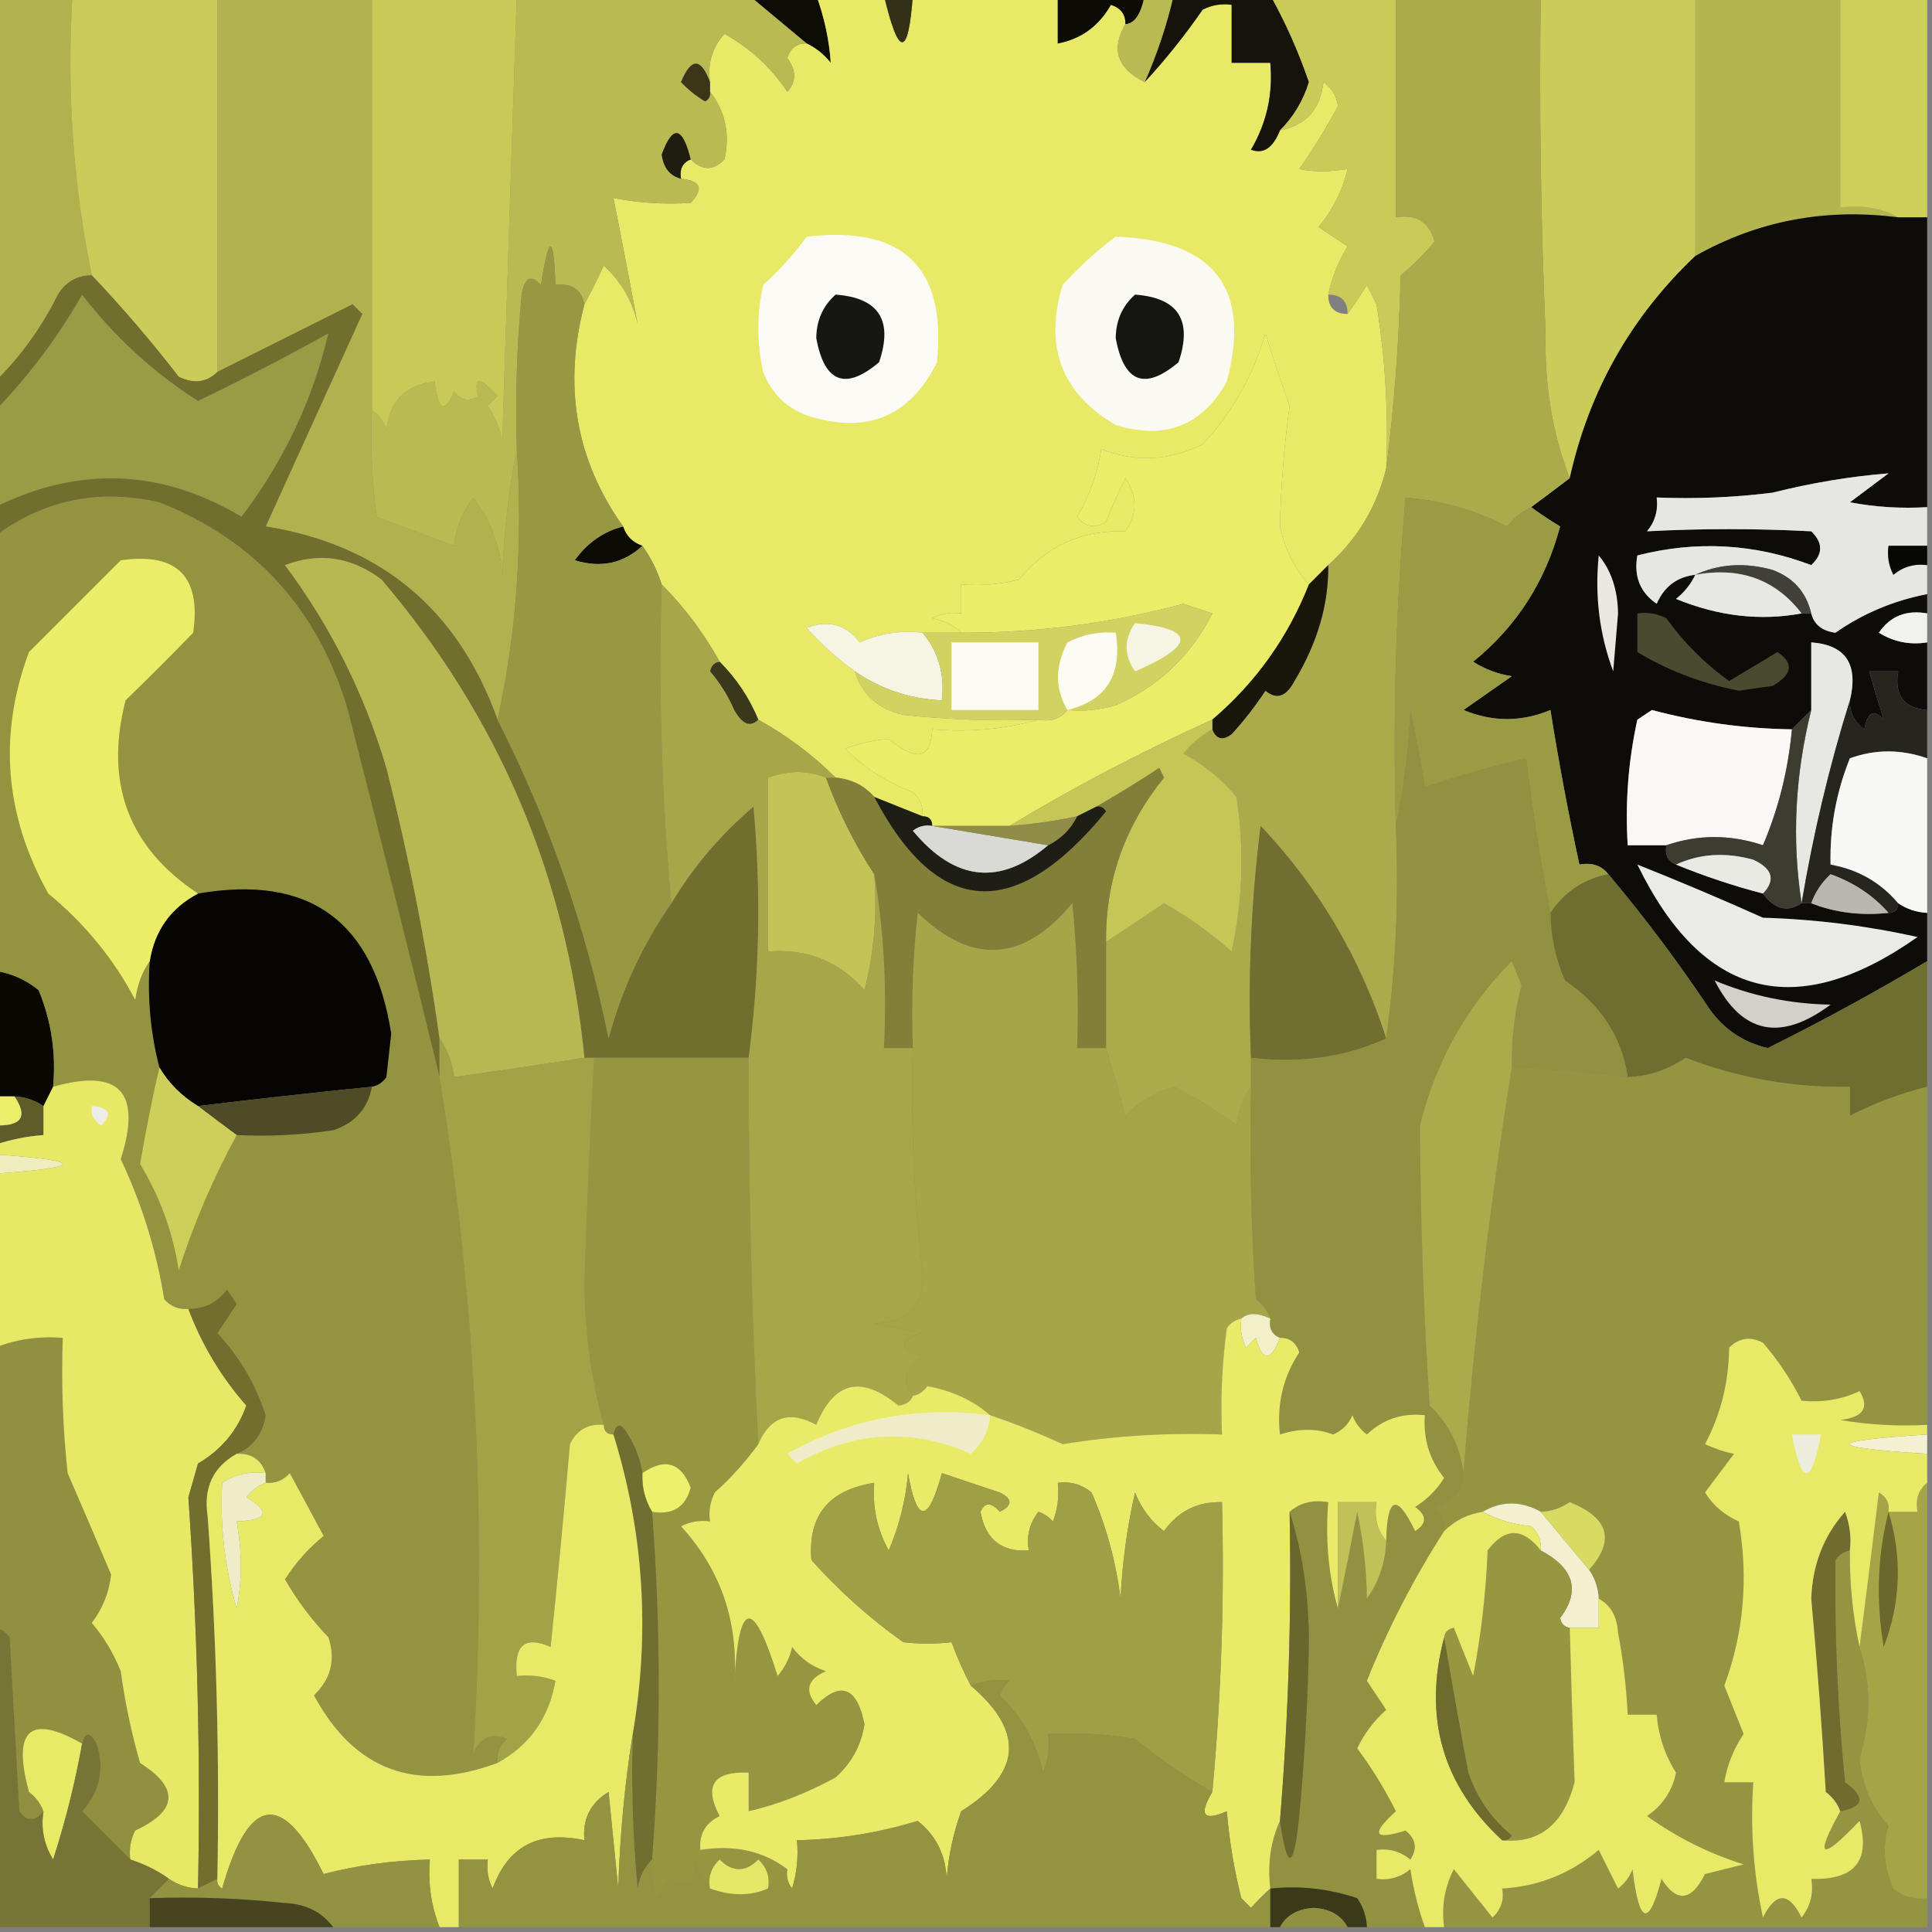 <?xml version="1.0" encoding="UTF-8"?>
<!DOCTYPE svg PUBLIC "-//W3C//DTD SVG 1.1//EN" "http://www.w3.org/Graphics/SVG/1.1/DTD/svg11.dtd">
<svg xmlns="http://www.w3.org/2000/svg" version="1.1" width="200px" height="200px" style="shape-rendering:geometricPrecision; text-rendering:geometricPrecision; image-rendering:optimizeQuality; fill-rule:evenodd; clip-rule:evenodd" xmlns:xlink="http://www.w3.org/1999/xlink">
<rect width="100%" height="100%" fill="#808080" stroke="none"/>
<g><path style="opacity:1" fill="#0e0d05" d="M 77.5,-0.5 C 79.833,-0.5 82.167,-0.5 84.5,-0.5C 85.343,1.836 85.843,4.169 86,6.5C 85.292,5.619 84.458,4.953 83.5,4.5C 81.5,2.833 79.5,1.167 77.5,-0.5 Z"/></g>
<g><path style="opacity:1" fill="#e8e966" d="M 84.5,-0.5 C 86.833,-0.5 89.167,-0.5 91.5,-0.5C 93.029,5.996 94.029,5.996 94.5,-0.5C 99.5,-0.5 104.5,-0.5 109.5,-0.5C 109.5,1.167 109.5,2.833 109.5,4.5C 111.916,4.039 113.75,2.706 115,0.5C 116.03,0.836 116.53,1.503 116.5,2.5C 114.984,5.08 115.651,7.08 118.5,8.5C 120.636,6.188 122.636,3.688 124.5,1C 125.448,0.517 126.448,0.351 127.5,0.5C 127.5,2.5 127.5,4.5 127.5,6.5C 128.833,6.5 130.167,6.5 131.5,6.5C 131.797,9.724 131.13,12.724 129.5,15.5C 130.781,15.984 131.781,15.317 132.5,13.5C 135.188,12.976 136.688,11.309 137,8.5C 137.87,9.108 138.37,9.941 138.5,11C 137.299,13.234 135.965,15.401 134.5,17.5C 135.887,17.807 137.554,17.807 139.5,17.5C 138.986,19.698 137.986,21.698 136.5,23.5C 137.5,24.167 138.5,24.833 139.5,25.5C 138.544,27.075 137.877,28.742 137.5,30.5C 137.5,31.833 138.167,32.5 139.5,32.5C 140.158,31.602 140.824,30.602 141.5,29.5C 141.833,30.167 142.167,30.833 142.5,31.5C 143.408,37.125 143.742,42.792 143.5,48.5C 142.519,52.464 140.519,55.797 137.5,58.5C 136.833,59.167 136.167,59.833 135.5,60.5C 134.001,58.836 133.001,56.836 132.5,54.5C 132.595,50.32 132.928,46.153 133.5,42C 132.594,39.553 131.761,37.053 131,34.5C 129.752,38.826 127.586,42.659 124.5,46C 121.041,47.706 117.541,47.872 114,46.5C 113.625,49 112.792,51.333 111.5,53.5C 112.365,54.583 113.365,54.749 114.5,54C 115.09,52.49 115.756,50.99 116.5,49.5C 117.76,51.353 117.76,53.186 116.5,55C 111.991,54.848 108.325,56.515 105.5,60C 103.527,60.495 101.527,60.662 99.5,60.5C 99.5,61.5 99.5,62.5 99.5,63.5C 98.448,63.35 97.448,63.517 96.5,64C 97.737,64.232 98.737,64.732 99.5,65.5C 98.167,65.5 96.833,65.5 95.5,65.5C 93.207,65.244 91.041,65.577 89,66.5C 87.582,64.637 85.749,64.137 83.5,65C 85.037,66.707 86.704,68.207 88.5,69.5C 89.219,71.888 90.885,73.388 93.5,74C 98.155,74.499 102.821,74.666 107.5,74.5C 104.038,75.482 100.371,75.815 96.5,75.5C 96.374,78.558 94.874,78.891 92,76.5C 90.578,76.594 89.078,76.928 87.5,77.5C 89.493,79.499 91.827,80.999 94.5,82C 95.252,82.671 95.586,83.504 95.5,84.5C 93.833,83.833 92.167,83.167 90.5,82.5C 89.486,81.326 88.153,80.66 86.5,80.5C 84.14,78.147 81.474,76.147 78.5,74.5C 77.559,72.228 76.225,70.228 74.5,68.5C 72.853,65.526 70.853,62.86 68.5,60.5C 68.011,59.005 67.345,57.672 66.5,56.5C 65.5,56.167 64.833,55.5 64.5,54.5C 59.608,47.617 58.274,39.951 60.5,31.5C 61.161,30.282 61.828,28.949 62.5,27.5C 64.297,29.131 65.464,31.131 66,33.5C 65.212,29.221 64.379,24.887 63.5,20.5C 66.176,21.008 68.843,21.175 71.5,21C 72.882,19.539 72.549,18.706 70.5,18.5C 70.328,17.508 70.662,16.842 71.5,16.5C 72.688,17.684 73.855,17.684 75,16.5C 75.588,13.861 75.088,11.527 73.5,9.5C 73.5,9.167 73.5,8.833 73.5,8.5C 73.231,6.571 73.731,4.905 75,3.5C 77.67,5.005 79.836,7.005 81.5,9.5C 82.452,8.467 82.452,7.3 81.5,6C 81.836,4.97 82.503,4.47 83.5,4.5C 84.458,4.953 85.292,5.619 86,6.5C 85.843,4.169 85.343,1.836 84.5,-0.5 Z"/></g>
<g><path style="opacity:1" fill="#0c0b04" d="M 109.5,-0.5 C 112.5,-0.5 115.5,-0.5 118.5,-0.5C 118.136,1.445 117.469,2.445 116.5,2.5C 116.53,1.503 116.03,0.836 115,0.5C 113.75,2.706 111.916,4.039 109.5,4.5C 109.5,2.833 109.5,1.167 109.5,-0.5 Z"/></g>
<g><path style="opacity:1" fill="#16140a" d="M 121.5,-0.5 C 124.833,-0.5 128.167,-0.5 131.5,-0.5C 133.082,2.335 134.415,5.335 135.5,8.5C 134.908,10.422 133.908,12.089 132.5,13.5C 131.781,15.317 130.781,15.984 129.5,15.5C 131.13,12.724 131.797,9.724 131.5,6.5C 130.167,6.5 128.833,6.5 127.5,6.5C 127.5,4.5 127.5,2.5 127.5,0.5C 126.448,0.351 125.448,0.517 124.5,1C 122.636,3.688 120.636,6.188 118.5,8.5C 119.787,5.594 120.787,2.594 121.5,-0.5 Z"/></g>
<g><path style="opacity:1" fill="#b4b54f" d="M 175.5,-0.5 C 180.5,-0.5 185.5,-0.5 190.5,-0.5C 190.5,6.833 190.5,14.167 190.5,21.5C 192.735,21.205 194.735,21.539 196.5,22.5C 188.941,21.527 181.941,22.86 175.5,26.5C 175.5,17.5 175.5,8.5 175.5,-0.5 Z"/></g>
<g><path style="opacity:1" fill="#baba53" d="M 118.5,-0.5 C 119.5,-0.5 120.5,-0.5 121.5,-0.5C 120.787,2.594 119.787,5.594 118.5,8.5C 115.651,7.08 114.984,5.08 116.5,2.5C 117.469,2.445 118.136,1.445 118.5,-0.5 Z"/></g>
<g><path style="opacity:1" fill="#b1b14e" d="M 22.5,-0.5 C 27.833,-0.5 33.167,-0.5 38.5,-0.5C 38.5,13.833 38.5,28.167 38.5,42.5C 38.335,46.182 38.501,49.848 39,53.5C 41.667,54.5 44.333,55.5 47,56.5C 47.216,54.616 47.883,52.949 49,51.5C 50.783,53.845 51.783,56.512 52,59.5C 52.175,54.98 52.675,50.647 53.5,46.5C 54.139,56.227 53.472,65.56 51.5,74.5C 47.407,63.069 39.407,56.402 27.5,54.5C 30.85,47.136 34.183,39.803 37.5,32.5C 37.167,32.167 36.833,31.833 36.5,31.5C 31.807,33.847 27.14,36.18 22.5,38.5C 22.5,25.5 22.5,12.5 22.5,-0.5 Z"/></g>
<g><path style="opacity:1" fill="#323015" d="M 91.5,-0.5 C 92.5,-0.5 93.5,-0.5 94.5,-0.5C 94.029,5.996 93.029,5.996 91.5,-0.5 Z"/></g>
<g><path style="opacity:1" fill="#cacb58" d="M 159.5,-0.5 C 164.833,-0.5 170.167,-0.5 175.5,-0.5C 175.5,8.5 175.5,17.5 175.5,26.5C 168.844,32.808 164.51,40.475 162.5,49.5C 160.715,44.932 159.882,39.932 160,34.5C 159.5,22.838 159.333,11.171 159.5,-0.5 Z"/></g>
<g><path style="opacity:1" fill="#baba52" d="M 53.5,-0.5 C 61.5,-0.5 69.5,-0.5 77.5,-0.5C 79.5,1.167 81.5,2.833 83.5,4.5C 82.503,4.47 81.836,4.97 81.5,6C 82.452,7.3 82.452,8.467 81.5,9.5C 79.836,7.005 77.67,5.005 75,3.5C 73.731,4.905 73.231,6.571 73.5,8.5C 72.549,5.955 71.549,5.955 70.5,8.5C 71.242,9.287 72.075,9.953 73,10.5C 73.399,10.272 73.565,9.938 73.5,9.5C 75.088,11.527 75.588,13.861 75,16.5C 73.855,17.684 72.688,17.684 71.5,16.5C 70.642,13.047 69.642,12.88 68.5,16C 68.684,17.376 69.351,18.209 70.5,18.5C 72.549,18.706 72.882,19.539 71.5,21C 68.843,21.175 66.176,21.008 63.5,20.5C 64.379,24.887 65.212,29.221 66,33.5C 65.464,31.131 64.297,29.131 62.5,27.5C 61.828,28.949 61.161,30.282 60.5,31.5C 60.179,29.952 59.179,29.285 57.5,29.5C 57.318,24.206 56.818,24.206 56,29.5C 54.984,28.366 54.317,28.699 54,30.5C 53.501,35.823 53.334,41.156 53.5,46.5C 52.675,50.647 52.175,54.98 52,59.5C 51.783,56.512 50.783,53.845 49,51.5C 47.883,52.949 47.216,54.616 47,56.5C 44.333,55.5 41.667,54.5 39,53.5C 38.501,49.848 38.335,46.182 38.5,42.5C 39.222,42.917 39.722,43.584 40,44.5C 40.333,41.5 42,39.833 45,39.5C 45.359,42.544 46.026,42.878 47,40.5C 47.718,41.451 48.551,41.617 49.5,41C 48.984,38.967 49.65,38.967 51.5,41C 51.167,41.333 50.833,41.667 50.5,42C 51.191,43.067 51.691,44.234 52,45.5C 52.489,30.163 52.989,14.83 53.5,-0.5 Z"/></g>
<g><path style="opacity:1" fill="#b1b14d" d="M -0.5,-0.5 C 2.167,-0.5 4.833,-0.5 7.5,-0.5C 6.9,9.428 7.567,19.095 9.5,28.5C 7.983,28.511 6.816,29.177 6,30.5C 4.301,33.921 2.135,36.921 -0.5,39.5C -0.5,26.167 -0.5,12.833 -0.5,-0.5 Z"/></g>
<g><path style="opacity:1" fill="#393718" d="M 73.5,8.5 C 73.5,8.833 73.5,9.167 73.5,9.5C 73.565,9.938 73.399,10.272 73,10.5C 72.075,9.953 71.242,9.287 70.5,8.5C 71.549,5.955 72.549,5.955 73.5,8.5 Z"/></g>
<g><path style="opacity:1" fill="#1e1d0f" d="M 71.5,16.5 C 70.662,16.842 70.328,17.508 70.5,18.5C 69.351,18.209 68.684,17.376 68.5,16C 69.642,12.88 70.642,13.047 71.5,16.5 Z"/></g>
<g><path style="opacity:1" fill="#cecf5a" d="M 190.5,-0.5 C 193.5,-0.5 196.5,-0.5 199.5,-0.5C 199.5,7.167 199.5,14.833 199.5,22.5C 198.5,22.5 197.5,22.5 196.5,22.5C 194.735,21.539 192.735,21.205 190.5,21.5C 190.5,14.167 190.5,6.833 190.5,-0.5 Z"/></g>
<g><path style="opacity:1" fill="#cacb58" d="M 7.5,-0.5 C 12.5,-0.5 17.5,-0.5 22.5,-0.5C 22.5,12.5 22.5,25.5 22.5,38.5C 21.399,39.598 20.066,39.765 18.5,39C 15.665,35.333 12.665,31.833 9.5,28.5C 7.567,19.095 6.9,9.428 7.5,-0.5 Z"/></g>
<g><path style="opacity:1" fill="#0d0c09" d="M 196.5,22.5 C 197.5,22.5 198.5,22.5 199.5,22.5C 199.5,32.5 199.5,42.5 199.5,52.5C 196.813,52.664 194.146,52.497 191.5,52C 192.833,51 194.167,50 195.5,49C 191.513,49.324 187.513,49.991 183.5,51C 179.514,51.499 175.514,51.666 171.5,51.5C 171.67,52.822 171.337,53.989 170.5,55C 176.147,54.7 181.814,54.7 187.5,55C 188.731,56.183 188.731,57.349 187.5,58.5C 181.619,56.273 175.619,55.94 169.5,57.5C 169.116,59.665 169.783,61.331 171.5,62.5C 172.283,60.712 173.616,59.712 175.5,59.5C 175.047,60.458 174.381,61.292 173.5,62C 177.894,63.796 182.227,64.296 186.5,63.5C 186.833,63.5 187.167,63.5 187.5,63.5C 187.791,64.649 188.624,65.316 190,65.5C 192.844,63.512 196.011,62.179 199.5,61.5C 199.5,62.167 199.5,62.833 199.5,63.5C 197.335,63.116 195.668,63.783 194.5,65.5C 196.045,66.452 197.712,66.785 199.5,66.5C 199.5,68.833 199.5,71.167 199.5,73.5C 197.088,73.306 196.088,71.973 196.5,69.5C 195.5,69.5 194.5,69.5 193.5,69.5C 194.013,71.29 194.513,72.956 195,74.5C 193.984,73.366 193.317,73.699 193,75.5C 191.961,74.756 191.461,73.756 191.5,72.5C 192.401,68.759 191.068,66.759 187.5,66.5C 187.5,68.833 187.5,71.167 187.5,73.5C 186.833,74.167 186.167,74.833 185.5,75.5C 180.586,75.431 175.752,74.764 171,73.5C 170.5,73.833 170,74.167 169.5,74.5C 168.561,78.765 168.228,83.098 168.5,87.5C 169.833,87.5 171.167,87.5 172.5,87.5C 172.328,88.492 172.662,89.158 173.5,89.5C 176.426,90.698 179.426,91.698 182.5,92.5C 183.705,94.138 185.038,94.471 186.5,93.5C 186.833,93.5 187.167,93.5 187.5,93.5C 189.948,94.473 192.615,94.806 195.5,94.5C 196.167,94.5 196.5,94.167 196.5,93.5C 197.391,94.11 198.391,94.443 199.5,94.5C 199.5,96.167 199.5,97.833 199.5,99.5C 194.131,102.694 188.631,105.694 183,108.5C 180.501,107.917 178.501,106.584 177,104.5C 173.723,99.586 170.223,94.92 166.5,90.5C 165.791,89.596 164.791,89.263 163.5,89.5C 162.355,84.207 161.355,78.873 160.5,73.5C 157.506,74.749 154.506,74.749 151.5,73.5C 153.167,72.333 154.833,71.167 156.5,70C 155.062,69.781 153.729,69.281 152.5,68.5C 156.994,64.857 159.994,60.19 161.5,54.5C 160.398,53.824 159.398,53.158 158.5,52.5C 159.872,51.488 161.205,50.488 162.5,49.5C 164.51,40.475 168.844,32.808 175.5,26.5C 181.941,22.86 188.941,21.527 196.5,22.5 Z"/></g>
<g><path style="opacity:1" fill="#fbfaf5" d="M 83.5,24.5 C 93.492,23.327 97.992,27.66 97,37.5C 94.185,43.169 89.685,45.002 83.5,43C 81.333,42.167 79.833,40.667 79,38.5C 78.333,35.5 78.333,32.5 79,29.5C 80.707,27.962 82.207,26.296 83.5,24.5 Z"/></g>
<g><path style="opacity:1" fill="#fafaf3" d="M 115.5,24.5 C 125.72,24.864 129.553,29.864 127,39.5C 124.459,44.069 120.625,45.569 115.5,44C 109.891,40.723 108.058,35.89 110,29.5C 111.73,27.598 113.563,25.931 115.5,24.5 Z"/></g>
<g><path style="opacity:1" fill="#c8c957" d="M 38.5,-0.5 C 43.5,-0.5 48.5,-0.5 53.5,-0.5C 52.989,14.83 52.489,30.163 52,45.5C 51.691,44.234 51.191,43.067 50.5,42C 50.833,41.667 51.167,41.333 51.5,41C 49.65,38.967 48.984,38.967 49.5,41C 48.551,41.617 47.718,41.451 47,40.5C 46.026,42.878 45.359,42.544 45,39.5C 42,39.833 40.333,41.5 40,44.5C 39.722,43.584 39.222,42.917 38.5,42.5C 38.5,28.167 38.5,13.833 38.5,-0.5 Z"/></g>
<g><path style="opacity:1" fill="#161612" d="M 86.5,30.5 C 90.976,30.822 92.476,33.156 91,37.5C 87.509,40.446 85.342,39.612 84.5,35C 84.519,33.167 85.185,31.667 86.5,30.5 Z"/></g>
<g><path style="opacity:1" fill="#151512" d="M 117.5,30.5 C 121.976,30.822 123.476,33.156 122,37.5C 118.509,40.446 116.342,39.612 115.5,35C 115.519,33.167 116.185,31.667 117.5,30.5 Z"/></g>
<g><path style="opacity:1" fill="#252414" d="M 137.5,30.5 C 138.833,30.5 139.5,31.167 139.5,32.5C 139.5,31.167 138.833,30.5 137.5,30.5 Z"/></g>
<g><path style="opacity:1" fill="#c9ca57" d="M 131.5,-0.5 C 135.833,-0.5 140.167,-0.5 144.5,-0.5C 144.5,7.167 144.5,14.833 144.5,22.5C 146.635,22.147 147.968,22.98 148.5,25C 147.465,26.274 146.298,27.44 145,28.5C 144.828,35.346 144.328,42.013 143.5,48.5C 143.742,42.792 143.408,37.125 142.5,31.5C 142.167,30.833 141.833,30.167 141.5,29.5C 140.824,30.602 140.158,31.602 139.5,32.5C 139.5,31.167 138.833,30.5 137.5,30.5C 137.877,28.742 138.544,27.075 139.5,25.5C 138.5,24.833 137.5,24.167 136.5,23.5C 137.986,21.698 138.986,19.698 139.5,17.5C 137.554,17.807 135.887,17.807 134.5,17.5C 135.965,15.401 137.299,13.234 138.5,11C 138.37,9.941 137.87,9.108 137,8.5C 136.688,11.309 135.188,12.976 132.5,13.5C 133.908,12.089 134.908,10.422 135.5,8.5C 134.415,5.335 133.082,2.335 131.5,-0.5 Z"/></g>
<g><path style="opacity:1" fill="#acab4c" d="M 144.5,-0.5 C 149.5,-0.5 154.5,-0.5 159.5,-0.5C 159.333,11.171 159.5,22.838 160,34.5C 159.882,39.932 160.715,44.932 162.5,49.5C 161.205,50.488 159.872,51.488 158.5,52.5C 157.542,52.953 156.708,53.62 156,54.5C 152.795,52.819 149.295,51.819 145.5,51.5C 144.501,62.814 144.168,74.147 144.5,85.5C 144.825,93.019 144.492,100.352 143.5,107.5C 140.816,99.159 136.483,91.826 130.5,85.5C 129.502,93.472 129.169,101.472 129.5,109.5C 129.5,110.5 129.5,111.5 129.5,112.5C 128.71,113.609 128.21,114.942 128,116.5C 125.942,114.932 123.775,113.598 121.5,112.5C 119.595,113.065 117.929,114.065 116.5,115.5C 115.832,113.031 115.165,110.698 114.5,108.5C 114.5,104.833 114.5,101.167 114.5,97.5C 116.464,96.218 118.464,94.885 120.5,93.5C 123.009,94.921 125.343,96.588 127.5,98.5C 128.663,93.198 128.829,87.864 128,82.5C 126.442,80.641 124.609,79.141 122.5,78C 123.373,76.955 124.373,76.122 125.5,75.5C 125.897,76.525 126.563,76.692 127.5,76C 128.787,74.591 129.954,73.091 131,71.5C 132.147,72.458 133.147,72.125 134,70.5C 136.388,66.543 137.554,62.543 137.5,58.5C 140.519,55.797 142.519,52.464 143.5,48.5C 144.328,42.013 144.828,35.346 145,28.5C 146.298,27.44 147.465,26.274 148.5,25C 147.968,22.98 146.635,22.147 144.5,22.5C 144.5,14.833 144.5,7.167 144.5,-0.5 Z"/></g>
<g><path style="opacity:1" fill="#9a9b45" d="M -0.5,52.5 C -0.5,49.167 -0.5,45.833 -0.5,42.5C 2.966,38.926 5.966,34.926 8.5,30.5C 11.876,34.877 15.876,38.544 20.5,41.5C 25.042,39.312 29.542,36.978 34,34.5C 32.378,41.414 29.378,47.747 25,53.5C 16.717,48.552 8.217,48.218 -0.5,52.5 Z"/></g>
<g><path style="opacity:1" fill="#716f2e" d="M 9.5,28.5 C 12.665,31.833 15.665,35.333 18.5,39C 20.066,39.765 21.399,39.598 22.5,38.5C 27.14,36.18 31.807,33.847 36.5,31.5C 36.833,31.833 37.167,32.167 37.5,32.5C 34.183,39.803 30.85,47.136 27.5,54.5C 39.407,56.402 47.407,63.069 51.5,74.5C 56.833,84.998 60.666,95.998 63,107.5C 64.377,102.416 66.543,97.749 69.5,93.5C 71.748,89.746 74.581,86.412 78,83.5C 78.802,92.245 78.636,100.912 77.5,109.5C 72.167,109.5 66.833,109.5 61.5,109.5C 61.167,109.5 60.833,109.5 60.5,109.5C 58.642,90.741 51.642,74.241 39.5,60C 36.399,57.649 33.066,57.149 29.5,58.5C 34.227,64.825 37.727,71.825 40,79.5C 42.343,88.741 44.177,98.074 45.5,107.5C 45.5,108.833 45.5,110.167 45.5,111.5C 42.461,99.05 39.294,86.383 36,73.5C 32.966,63.135 26.466,55.968 16.5,52C 10.206,50.578 4.539,51.745 -0.5,55.5C -0.5,54.5 -0.5,53.5 -0.5,52.5C 8.217,48.218 16.717,48.552 25,53.5C 29.378,47.747 32.378,41.414 34,34.5C 29.542,36.978 25.042,39.312 20.5,41.5C 15.876,38.544 11.876,34.877 8.5,30.5C 5.966,34.926 2.966,38.926 -0.5,42.5C -0.5,41.5 -0.5,40.5 -0.5,39.5C 2.135,36.921 4.301,33.921 6,30.5C 6.816,29.177 7.983,28.511 9.5,28.5 Z"/></g>
<g><path style="opacity:1" fill="#ebec68" d="M 135.5,60.5 C 133.323,66.007 129.99,70.674 125.5,74.5C 118.253,77.76 111.253,81.427 104.5,85.5C 101.833,85.5 99.167,85.5 96.5,85.5C 96.5,84.833 96.167,84.5 95.5,84.5C 95.586,83.504 95.252,82.671 94.5,82C 91.827,80.999 89.493,79.499 87.5,77.5C 89.078,76.928 90.578,76.594 92,76.5C 94.874,78.891 96.374,78.558 96.5,75.5C 100.371,75.815 104.038,75.482 107.5,74.5C 108.791,74.737 109.791,74.404 110.5,73.5C 112.199,73.66 113.866,73.493 115.5,73C 119.915,71.087 123.249,67.921 125.5,63.5C 124.5,63.167 123.5,62.833 122.5,62.5C 114.973,64.528 107.306,65.528 99.5,65.5C 98.737,64.732 97.737,64.232 96.5,64C 97.448,63.517 98.448,63.35 99.5,63.5C 99.5,62.5 99.5,61.5 99.5,60.5C 101.527,60.662 103.527,60.495 105.5,60C 108.325,56.515 111.991,54.848 116.5,55C 117.76,53.186 117.76,51.353 116.5,49.5C 115.756,50.99 115.09,52.49 114.5,54C 113.365,54.749 112.365,54.583 111.5,53.5C 112.792,51.333 113.625,49 114,46.5C 117.541,47.872 121.041,47.706 124.5,46C 127.586,42.659 129.752,38.826 131,34.5C 131.761,37.053 132.594,39.553 133.5,42C 132.928,46.153 132.595,50.32 132.5,54.5C 133.001,56.836 134.001,58.836 135.5,60.5 Z"/></g>
<g><path style="opacity:1" fill="#e6e6e3" d="M 199.5,52.5 C 199.5,53.833 199.5,55.167 199.5,56.5C 198.167,56.5 196.833,56.5 195.5,56.5C 195.351,57.552 195.517,58.552 196,59.5C 197.011,58.663 198.178,58.33 199.5,58.5C 199.5,59.5 199.5,60.5 199.5,61.5C 196.011,62.179 192.844,63.512 190,65.5C 188.624,65.316 187.791,64.649 187.5,63.5C 186.977,61.292 185.644,59.792 183.5,59C 180.633,58.199 177.966,58.366 175.5,59.5C 173.616,59.712 172.283,60.712 171.5,62.5C 169.783,61.331 169.116,59.665 169.5,57.5C 175.619,55.94 181.619,56.273 187.5,58.5C 188.731,57.349 188.731,56.183 187.5,55C 181.814,54.7 176.147,54.7 170.5,55C 171.337,53.989 171.67,52.822 171.5,51.5C 175.514,51.666 179.514,51.499 183.5,51C 187.513,49.991 191.513,49.324 195.5,49C 194.167,50 192.833,51 191.5,52C 194.146,52.497 196.813,52.664 199.5,52.5 Z"/></g>
<g><path style="opacity:1" fill="#0c0b04" d="M 64.5,54.5 C 64.833,55.5 65.5,56.167 66.5,56.5C 64.545,58.326 62.212,58.826 59.5,58C 60.789,56.198 62.456,55.031 64.5,54.5 Z"/></g>
<g><path style="opacity:1" fill="#070705" d="M 199.5,56.5 C 199.5,57.167 199.5,57.833 199.5,58.5C 198.178,58.33 197.011,58.663 196,59.5C 195.517,58.552 195.351,57.552 195.5,56.5C 196.833,56.5 198.167,56.5 199.5,56.5 Z"/></g>
<g><path style="opacity:1" fill="#414137" d="M 175.5,59.5 C 177.966,58.366 180.633,58.199 183.5,59C 185.644,59.792 186.977,61.292 187.5,63.5C 187.167,63.5 186.833,63.5 186.5,63.5C 183.805,59.989 180.138,58.656 175.5,59.5 Z"/></g>
<g><path style="opacity:1" fill="#e7e7e3" d="M 175.5,59.5 C 180.138,58.656 183.805,59.989 186.5,63.5C 182.227,64.296 177.894,63.796 173.5,62C 174.381,61.292 175.047,60.458 175.5,59.5 Z"/></g>
<g><path style="opacity:1" fill="#19170c" d="M 137.5,58.5 C 137.554,62.543 136.388,66.543 134,70.5C 133.147,72.125 132.147,72.458 131,71.5C 129.954,73.091 128.787,74.591 127.5,76C 126.563,76.692 125.897,76.525 125.5,75.5C 125.5,75.167 125.5,74.833 125.5,74.5C 129.99,70.674 133.323,66.007 135.5,60.5C 136.167,59.833 136.833,59.167 137.5,58.5 Z"/></g>
<g><path style="opacity:1" fill="#e9e8e0" d="M 165.5,57.5 C 166.794,59.048 167.461,61.048 167.5,63.5C 167.333,65.5 167.167,67.5 167,69.5C 165.576,65.703 165.076,61.703 165.5,57.5 Z"/></g>
<g><path style="opacity:1" fill="#f1f1ee" d="M 199.5,63.5 C 199.5,64.5 199.5,65.5 199.5,66.5C 197.712,66.785 196.045,66.452 194.5,65.5C 195.668,63.783 197.335,63.116 199.5,63.5 Z"/></g>
<g><path style="opacity:1" fill="#f6f5e3" d="M 95.5,65.5 C 97.148,67.456 97.815,69.789 97.5,72.5C 94.208,72.353 91.208,71.353 88.5,69.5C 86.704,68.207 85.037,66.707 83.5,65C 85.749,64.137 87.582,64.637 89,66.5C 91.041,65.577 93.207,65.244 95.5,65.5 Z"/></g>
<g><path style="opacity:1" fill="#d1d262" d="M 110.5,73.5 C 109.791,74.404 108.791,74.737 107.5,74.5C 102.821,74.666 98.155,74.499 93.5,74C 90.885,73.388 89.219,71.888 88.5,69.5C 91.208,71.353 94.208,72.353 97.5,72.5C 97.815,69.789 97.148,67.456 95.5,65.5C 96.833,65.5 98.167,65.5 99.5,65.5C 107.306,65.528 114.973,64.528 122.5,62.5C 123.5,62.833 124.5,63.167 125.5,63.5C 123.249,67.921 119.915,71.087 115.5,73C 113.866,73.493 112.199,73.66 110.5,73.5 Z"/></g>
<g><path style="opacity:1" fill="#f6f5e3" d="M 117.5,64.5 C 123.758,65.127 123.758,66.794 117.5,69.5C 116.334,67.833 116.334,66.166 117.5,64.5 Z"/></g>
<g><path style="opacity:1" fill="#989843" d="M 60.5,31.5 C 58.274,39.951 59.608,47.617 64.5,54.5C 62.456,55.031 60.789,56.198 59.5,58C 62.212,58.826 64.545,58.326 66.5,56.5C 67.345,57.672 68.011,59.005 68.5,60.5C 68.172,71.679 68.505,82.679 69.5,93.5C 66.543,97.749 64.377,102.416 63,107.5C 60.666,95.998 56.833,84.998 51.5,74.5C 53.472,65.56 54.139,56.227 53.5,46.5C 53.334,41.156 53.501,35.823 54,30.5C 54.317,28.699 54.984,28.366 56,29.5C 56.818,24.206 57.318,24.206 57.5,29.5C 59.179,29.285 60.179,29.952 60.5,31.5 Z"/></g>
<g><path style="opacity:1" fill="#fcfbf4" d="M 110.5,73.5 C 109.203,71.307 109.203,68.973 110.5,66.5C 112.071,65.691 113.738,65.357 115.5,65.5C 116.193,69.853 114.526,72.52 110.5,73.5 Z"/></g>
<g><path style="opacity:1" fill="#fbfbf3" d="M 98.5,66.5 C 101.5,66.5 104.5,66.5 107.5,66.5C 107.5,68.833 107.5,71.167 107.5,73.5C 104.5,73.5 101.5,73.5 98.5,73.5C 98.5,71.167 98.5,68.833 98.5,66.5 Z"/></g>
<g><path style="opacity:1" fill="#e7e7e3" d="M 191.5,72.5 C 189.379,79.278 187.712,86.278 186.5,93.5C 185.482,86.933 185.815,80.267 187.5,73.5C 187.5,71.167 187.5,68.833 187.5,66.5C 191.068,66.759 192.401,68.759 191.5,72.5 Z"/></g>
<g><path style="opacity:1" fill="#9b9b44" d="M 158.5,52.5 C 159.398,53.158 160.398,53.824 161.5,54.5C 159.994,60.19 156.994,64.857 152.5,68.5C 153.729,69.281 155.062,69.781 156.5,70C 154.833,71.167 153.167,72.333 151.5,73.5C 154.506,74.749 157.506,74.749 160.5,73.5C 161.355,78.873 162.355,84.207 163.5,89.5C 164.791,89.263 165.791,89.596 166.5,90.5C 163.975,90.977 161.975,92.31 160.5,94.5C 159.494,89.338 158.661,84.005 158,78.5C 154.443,79.326 150.943,80.326 147.5,81.5C 147.067,78.834 146.567,76.168 146,73.5C 145.824,77.688 145.324,81.688 144.5,85.5C 144.168,74.147 144.501,62.814 145.5,51.5C 149.295,51.819 152.795,52.819 156,54.5C 156.708,53.62 157.542,52.953 158.5,52.5 Z"/></g>
<g><path style="opacity:1" fill="#3a381a" d="M 74.5,68.5 C 76.225,70.228 77.559,72.228 78.5,74.5C 77.671,75.332 76.838,74.999 76,73.5C 75.365,72.034 74.531,70.7 73.5,69.5C 73.624,68.893 73.957,68.56 74.5,68.5 Z"/></g>
<g><path style="opacity:1" fill="#4a4a31" d="M 169.5,63.5 C 170.552,63.35 171.552,63.517 172.5,64C 174.346,66.562 176.513,68.729 179,70.5C 180.667,69.5 182.333,68.5 184,67.5C 185.726,68.648 185.559,69.814 183.5,71C 182.333,71.167 181.167,71.333 180,71.5C 176.146,70.741 172.646,69.408 169.5,67.5C 169.5,66.167 169.5,64.833 169.5,63.5 Z"/></g>
<g><path style="opacity:1" fill="#f9f8f7" d="M 185.5,75.5 C 185.112,79.719 184.112,83.719 182.5,87.5C 179.115,86.372 175.781,86.372 172.5,87.5C 171.167,87.5 169.833,87.5 168.5,87.5C 168.228,83.098 168.561,78.765 169.5,74.5C 170,74.167 170.5,73.833 171,73.5C 175.752,74.764 180.586,75.431 185.5,75.5 Z"/></g>
<g><path style="opacity:1" fill="#27261e" d="M 199.5,73.5 C 199.5,75.167 199.5,76.833 199.5,78.5C 196.792,77.551 194.126,77.551 191.5,78.5C 190.079,82.028 189.412,85.695 189.5,89.5C 192.326,89.998 194.66,91.331 196.5,93.5C 196.5,94.167 196.167,94.5 195.5,94.5C 193.911,92.694 191.911,91.361 189.5,90.5C 188.575,91.357 187.908,92.357 187.5,93.5C 187.167,93.5 186.833,93.5 186.5,93.5C 187.712,86.278 189.379,79.278 191.5,72.5C 191.461,73.756 191.961,74.756 193,75.5C 193.317,73.699 193.984,73.366 195,74.5C 194.513,72.956 194.013,71.29 193.5,69.5C 194.5,69.5 195.5,69.5 196.5,69.5C 196.088,71.973 197.088,73.306 199.5,73.5 Z"/></g>
<g><path style="opacity:1" fill="#f7f7f6" d="M 199.5,78.5 C 199.5,83.833 199.5,89.167 199.5,94.5C 198.391,94.443 197.391,94.11 196.5,93.5C 194.66,91.331 192.326,89.998 189.5,89.5C 189.412,85.695 190.079,82.028 191.5,78.5C 194.126,77.551 196.792,77.551 199.5,78.5 Z"/></g>
<g><path style="opacity:1" fill="#c5c656" d="M 125.5,74.5 C 125.5,74.833 125.5,75.167 125.5,75.5C 124.373,76.122 123.373,76.955 122.5,78C 124.609,79.141 126.442,80.641 128,82.5C 128.829,87.864 128.663,93.198 127.5,98.5C 125.343,96.588 123.009,94.921 120.5,93.5C 118.464,94.885 116.464,96.218 114.5,97.5C 114.429,91.19 116.429,85.523 120.5,80.5C 120.333,80.167 120.167,79.833 120,79.5C 117.827,80.933 115.66,82.266 113.5,83.5C 112.833,83.833 112.167,84.167 111.5,84.5C 109.194,84.993 106.861,85.326 104.5,85.5C 111.253,81.427 118.253,77.76 125.5,74.5 Z"/></g>
<g><path style="opacity:1" fill="#c3c455" d="M 85.5,80.5 C 86.79,84.044 88.456,87.377 90.5,90.5C 90.824,94.555 90.491,98.555 89.5,102.5C 86.838,99.503 83.505,98.169 79.5,98.5C 79.5,92.5 79.5,86.5 79.5,80.5C 81.612,79.725 83.612,79.725 85.5,80.5 Z"/></g>
<g><path style="opacity:1" fill="#3c3c30" d="M 187.5,73.5 C 185.815,80.267 185.482,86.933 186.5,93.5C 185.038,94.471 183.705,94.138 182.5,92.5C 183.828,91.09 183.495,89.924 181.5,89C 178.633,88.199 175.966,88.366 173.5,89.5C 172.662,89.158 172.328,88.492 172.5,87.5C 175.781,86.372 179.115,86.372 182.5,87.5C 184.112,83.719 185.112,79.719 185.5,75.5C 186.167,74.833 186.833,74.167 187.5,73.5 Z"/></g>
<g><path style="opacity:1" fill="#706f30" d="M 143.5,107.5 C 139.285,109.436 134.619,110.103 129.5,109.5C 129.169,101.472 129.502,93.472 130.5,85.5C 136.483,91.826 140.816,99.159 143.5,107.5 Z"/></g>
<g><path style="opacity:1" fill="#eaeae5" d="M 173.5,89.5 C 175.966,88.366 178.633,88.199 181.5,89C 183.495,89.924 183.828,91.09 182.5,92.5C 179.426,91.698 176.426,90.698 173.5,89.5 Z"/></g>
<g><path style="opacity:1" fill="#eaeae7" d="M 169.5,89.5 C 173.85,91.23 178.183,93.063 182.5,95C 187.916,95.159 193.25,95.826 198.5,97C 185.913,105.861 176.247,103.361 169.5,89.5 Z"/></g>
<g><path style="opacity:1" fill="#828038" d="M 114.5,97.5 C 114.5,101.167 114.5,104.833 114.5,108.5C 113.5,108.5 112.5,108.5 111.5,108.5C 111.666,103.489 111.499,98.489 111,93.5C 105.958,99.602 100.625,99.935 95,94.5C 94.501,99.155 94.334,103.821 94.5,108.5C 93.5,108.5 92.5,108.5 91.5,108.5C 91.823,102.31 91.49,96.31 90.5,90.5C 88.456,87.377 86.79,84.044 85.5,80.5C 85.833,80.5 86.167,80.5 86.5,80.5C 88.153,80.66 89.486,81.326 90.5,82.5C 97.076,95 105.075,95.5 114.5,84C 114.272,83.601 113.938,83.435 113.5,83.5C 115.66,82.266 117.827,80.933 120,79.5C 120.167,79.833 120.333,80.167 120.5,80.5C 116.429,85.523 114.429,91.19 114.5,97.5 Z"/></g>
<g><path style="opacity:1" fill="#1e1e14" d="M 90.5,82.5 C 92.167,83.167 93.833,83.833 95.5,84.5C 96.167,84.5 96.5,84.833 96.5,85.5C 95.761,85.369 95.094,85.536 94.5,86C 98.847,91.233 103.513,91.733 108.5,87.5C 109.833,86.833 110.833,85.833 111.5,84.5C 112.167,84.167 112.833,83.833 113.5,83.5C 113.938,83.435 114.272,83.601 114.5,84C 105.075,95.5 97.076,95 90.5,82.5 Z"/></g>
<g><path style="opacity:1" fill="#d9d9d5" d="M 96.5,85.5 C 100.5,86.167 104.5,86.833 108.5,87.5C 103.513,91.733 98.847,91.233 94.5,86C 95.094,85.536 95.761,85.369 96.5,85.5 Z"/></g>
<g><path style="opacity:1" fill="#8f8d48" d="M 111.5,84.5 C 110.833,85.833 109.833,86.833 108.5,87.5C 104.5,86.833 100.5,86.167 96.5,85.5C 99.167,85.5 101.833,85.5 104.5,85.5C 106.861,85.326 109.194,84.993 111.5,84.5 Z"/></g>
<g><path style="opacity:1" fill="#b7b851" d="M 60.5,109.5 C 56.101,110.191 51.601,110.858 47,111.5C 46.79,109.942 46.29,108.609 45.5,107.5C 44.177,98.074 42.343,88.741 40,79.5C 37.727,71.825 34.227,64.825 29.5,58.5C 33.066,57.149 36.399,57.649 39.5,60C 51.642,74.241 58.642,90.741 60.5,109.5 Z"/></g>
<g><path style="opacity:1" fill="#6e6e2f" d="M 166.5,90.5 C 170.223,94.92 173.723,99.586 177,104.5C 178.501,106.584 180.501,107.917 183,108.5C 188.631,105.694 194.131,102.694 199.5,99.5C 199.5,103.833 199.5,108.167 199.5,112.5C 196.677,113.217 194.01,114.217 191.5,115.5C 191.5,114.5 191.5,113.5 191.5,112.5C 185.643,112.619 179.976,111.619 174.5,109.5C 172.666,110.754 170.666,111.421 168.5,111.5C 167.894,107.349 165.727,104.015 162,101.5C 161.023,99.26 160.523,96.927 160.5,94.5C 161.975,92.31 163.975,90.977 166.5,90.5 Z"/></g>
<g><path style="opacity:1" fill="#b8b8af" d="M 195.5,94.5 C 192.615,94.806 189.948,94.473 187.5,93.5C 187.908,92.357 188.575,91.357 189.5,90.5C 191.911,91.361 193.911,92.694 195.5,94.5 Z"/></g>
<g><path style="opacity:1" fill="#090803" d="M -0.5,100.5 C 1.17,100.751 2.67,101.418 4,102.5C 5.316,105.688 5.816,109.022 5.5,112.5C 5.167,113.167 4.833,113.833 4.5,114.5C 3.609,113.89 2.609,113.557 1.5,113.5C 0.833,113.5 0.167,113.5 -0.5,113.5C -0.5,109.167 -0.5,104.833 -0.5,100.5 Z"/></g>
<g><path style="opacity:1" fill="#d1d1ca" d="M 177.5,101.5 C 181.278,103.092 185.278,103.926 189.5,104C 184.318,107.867 180.318,107.034 177.5,101.5 Z"/></g>
<g><path style="opacity:1" fill="#929140" d="M 160.5,94.5 C 160.523,96.927 161.023,99.26 162,101.5C 165.727,104.015 167.894,107.349 168.5,111.5C 164.342,111.017 160.342,110.684 156.5,110.5C 156.451,107.626 156.784,104.792 157.5,102C 157.167,101.167 156.833,100.333 156.5,99.5C 151.796,104.236 148.629,109.903 147,116.5C 147.033,126.157 147.366,135.824 148,145.5C 149.991,147.388 151.158,149.721 151.5,152.5C 151.426,154.411 150.426,155.578 148.5,156C 149.252,156.671 149.586,157.504 149.5,158.5C 146.37,163.364 143.703,168.53 141.5,174C 142.167,175 142.833,176 143.5,177C 142.217,178.136 141.217,179.469 140.5,181C 142.016,183.024 143.349,185.191 144.5,187.5C 141.879,189.872 142.212,190.538 145.5,189.5C 146.583,190.365 146.749,191.365 146,192.5C 144.989,191.663 143.822,191.33 142.5,191.5C 142.5,192.5 142.5,193.5 142.5,194.5C 143.822,194.67 144.989,194.337 146,193.5C 146.315,195.586 146.815,197.586 147.5,199.5C 145.5,199.5 143.5,199.5 141.5,199.5C 141.461,198.417 141.127,197.417 140.5,196.5C 137.572,195.516 134.572,195.183 131.5,195.5C 131.198,192.941 131.532,190.607 132.5,188.5C 133.258,193.752 133.925,193.585 134.5,188C 135.055,182.014 135.388,176.014 135.5,170C 135.493,165.114 134.826,160.614 133.5,156.5C 134.568,155.566 135.901,155.232 137.5,155.5C 137.185,159.371 137.518,163.038 138.5,166.5C 139.166,163.311 139.833,159.977 140.5,156.5C 141.133,159.557 141.466,162.557 141.5,165.5C 142.768,163.696 143.435,161.696 143.5,159.5C 143.596,154.89 144.596,154.556 146.5,158.5C 147.711,157.726 147.711,156.893 146.5,156C 147.728,155.221 148.728,154.221 149.5,153C 147.987,151.121 147.321,148.954 147.5,146.5C 145.173,146.247 143.173,146.914 141.5,148.5C 140.808,147.975 140.308,147.308 140,146.5C 139.612,147.428 138.945,148.095 138,148.5C 136.31,147.851 134.477,147.851 132.5,148.5C 132.156,145.38 132.823,142.547 134.5,140C 134.164,138.97 133.497,138.47 132.5,138.5C 131.662,138.158 131.328,137.492 131.5,136.5C 131.217,135.711 130.717,135.044 130,134.5C 129.5,127.174 129.334,119.841 129.5,112.5C 129.5,111.5 129.5,110.5 129.5,109.5C 134.619,110.103 139.285,109.436 143.5,107.5C 144.492,100.352 144.825,93.019 144.5,85.5C 145.324,81.688 145.824,77.688 146,73.5C 146.567,76.168 147.067,78.834 147.5,81.5C 150.943,80.326 154.443,79.326 158,78.5C 158.661,84.005 159.494,89.338 160.5,94.5 Z"/></g>
<g><path style="opacity:1" fill="#949440" d="M 45.5,111.5 C 49.255,134.669 50.422,158.002 49,181.5C 49.725,179.842 50.892,179.342 52.5,180C 51.748,180.671 51.414,181.504 51.5,182.5C 43.042,185.63 36.709,183.297 32.5,175.5C 34.256,173.809 34.756,171.809 34,169.5C 32.257,167.679 30.757,165.679 29.5,163.5C 30.581,161.789 31.915,160.289 33.5,159C 32.34,156.838 31.174,154.671 30,152.5C 29.329,153.252 28.496,153.586 27.5,153.5C 27.5,153.167 27.5,152.833 27.5,152.5C 27.027,151.094 26.027,150.427 24.5,150.5C 26.213,149.777 27.213,148.443 27.5,146.5C 26.453,143.29 24.786,140.456 22.5,138C 23.167,137 23.833,136 24.5,135C 24.167,134.5 23.833,134 23.5,133.5C 22.476,134.853 21.143,135.52 19.5,135.5C 18.504,135.586 17.671,135.252 17,134.5C 16.186,129.442 14.686,124.609 12.5,120C 14.714,113.05 12.381,110.55 5.5,112.5C 5.816,109.022 5.316,105.688 4,102.5C 2.67,101.418 1.17,100.751 -0.5,100.5C -0.5,85.5 -0.5,70.5 -0.5,55.5C 4.539,51.745 10.206,50.578 16.5,52C 26.466,55.968 32.966,63.135 36,73.5C 39.294,86.383 42.461,99.05 45.5,111.5 Z"/></g>
<g><path style="opacity:1" fill="#060503" d="M 38.5,112.5 C 32.489,113.107 26.489,113.774 20.5,114.5C 18.806,113.473 17.473,112.139 16.5,110.5C 15.577,106.936 15.244,103.269 15.5,99.5C 16.01,96.326 17.677,93.992 20.5,92.5C 32.015,90.502 38.681,95.335 40.5,107C 40.333,108.5 40.167,110 40,111.5C 39.617,112.056 39.117,112.389 38.5,112.5 Z"/></g>
<g><path style="opacity:1" fill="#ebed68" d="M 20.5,92.5 C 17.677,93.992 16.01,96.326 15.5,99.5C 14.71,100.609 14.21,101.942 14,103.5C 11.757,99.252 8.757,95.586 5,92.5C 0.476,84.394 -0.191,76.06 3,67.5C 6.167,64.333 9.333,61.167 12.5,58C 18.333,57.167 20.833,59.667 20,65.5C 17.752,67.816 15.419,70.15 13,72.5C 10.796,81.068 13.296,87.734 20.5,92.5 Z"/></g>
<g><path style="opacity:1" fill="#959541" d="M 199.5,112.5 C 199.5,124.167 199.5,135.833 199.5,147.5C 196.482,147.665 193.482,147.498 190.5,147C 192.886,146.716 193.552,145.716 192.5,144C 190.689,144.875 188.689,145.209 186.5,145C 185.415,142.828 184.081,140.828 182.5,139C 181.216,138.316 180.049,138.483 179,139.5C 178.963,143.089 178.13,146.422 176.5,149.5C 177.603,149.998 178.603,150.331 179.5,150.5C 178.5,151.833 177.5,153.167 176.5,154.5C 177.347,155.845 178.513,156.845 180,157.5C 181.009,163.391 180.509,169.057 178.5,174.5C 179.167,176.167 179.833,177.833 180.5,179.5C 179.453,181.056 178.786,182.723 178.5,184.5C 179.5,184.5 180.5,184.5 181.5,184.5C 181.173,189.214 181.507,193.88 182.5,198.5C 183.833,195.833 185.167,195.833 186.5,198.5C 187.429,197.311 187.762,195.978 187.5,194.5C 191.978,194.643 193.645,192.643 192.5,188.5C 188.467,192.728 187.8,192.395 190.5,187.5C 192.973,187.053 193.14,186.053 191,184.5C 190.237,176.832 189.904,169.165 190,161.5C 190.383,160.944 190.883,160.611 191.5,160.5C 191.46,163.881 191.793,167.214 192.5,170.5C 193.722,174.276 193.722,178.109 192.5,182C 192.722,184.667 193.722,187.001 195.5,189C 194.86,191.057 195.027,193.223 196,195.5C 197.011,196.337 198.178,196.67 199.5,196.5C 199.5,197.5 199.5,198.5 199.5,199.5C 182.833,199.5 166.167,199.5 149.5,199.5C 149.201,197.396 149.534,195.396 150.5,193.5C 151.833,195.167 153.167,196.833 154.5,198.5C 155.386,197.675 155.719,196.675 155.5,195.5C 159.266,195.285 162.6,193.951 165.5,191.5C 166.167,192.833 166.833,194.167 167.5,195.5C 168.192,194.975 168.692,194.308 169,193.5C 169.672,199.229 170.672,199.563 172,194.5C 173.583,196.993 175.083,196.826 176.5,194C 177.833,193.667 179.167,193.333 180.5,193C 176.929,191.881 173.596,190.215 170.5,188C 172.124,186.883 173.124,185.383 173.5,183.5C 172.349,181.675 171.682,179.675 171.5,177.5C 170.5,177.5 169.5,177.5 168.5,177.5C 168.364,174.65 168.031,171.817 167.5,169C 167.392,167.319 166.725,166.152 165.5,165.5C 165.443,164.391 165.11,163.391 164.5,162.5C 167.218,159.463 166.552,157.129 162.5,155.5C 161.583,156.127 160.583,156.461 159.5,156.5C 157.451,155.359 155.451,155.359 153.5,156.5C 151.938,156.733 150.605,157.4 149.5,158.5C 149.586,157.504 149.252,156.671 148.5,156C 150.426,155.578 151.426,154.411 151.5,152.5C 152.581,138.574 154.248,124.574 156.5,110.5C 160.342,110.684 164.342,111.017 168.5,111.5C 170.666,111.421 172.666,110.754 174.5,109.5C 179.976,111.619 185.643,112.619 191.5,112.5C 191.5,113.5 191.5,114.5 191.5,115.5C 194.01,114.217 196.677,113.217 199.5,112.5 Z"/></g>
<g><path style="opacity:1" fill="#5e5c29" d="M 1.5,113.5 C 2.609,113.557 3.609,113.89 4.5,114.5C 4.5,115.5 4.5,116.5 4.5,117.5C 2.784,117.629 1.117,117.962 -0.5,118.5C -0.5,117.833 -0.5,117.167 -0.5,116.5C 2.248,116.598 2.914,115.598 1.5,113.5 Z"/></g>
<g><path style="opacity:1" fill="#4d4c26" d="M 38.5,112.5 C 38.084,114.752 36.751,116.252 34.5,117C 31.183,117.498 27.85,117.665 24.5,117.5C 23.128,116.488 21.795,115.488 20.5,114.5C 26.489,113.774 32.489,113.107 38.5,112.5 Z"/></g>
<g><path style="opacity:1" fill="#ecee6b" d="M -0.5,113.5 C 0.167,113.5 0.833,113.5 1.5,113.5C 2.914,115.598 2.248,116.598 -0.5,116.5C -0.5,115.5 -0.5,114.5 -0.5,113.5 Z"/></g>
<g><path style="opacity:1" fill="#abab4c" d="M 156.5,110.5 C 154.248,124.574 152.581,138.574 151.5,152.5C 151.158,149.721 149.991,147.388 148,145.5C 147.366,135.824 147.033,126.157 147,116.5C 148.629,109.903 151.796,104.236 156.5,99.5C 156.833,100.333 157.167,101.167 157.5,102C 156.784,104.792 156.451,107.626 156.5,110.5 Z"/></g>
<g><path style="opacity:1" fill="#cecf5b" d="M 16.5,110.5 C 17.473,112.139 18.806,113.473 20.5,114.5C 21.795,115.488 23.128,116.488 24.5,117.5C 22.074,121.945 20.074,126.611 18.5,131.5C 17.9,127.569 16.567,123.902 14.5,120.5C 15.097,117.029 15.764,113.695 16.5,110.5 Z"/></g>
<g><path style="opacity:1" fill="#a6a649" d="M 114.5,108.5 C 115.165,110.698 115.832,113.031 116.5,115.5C 117.929,114.065 119.595,113.065 121.5,112.5C 123.775,113.598 125.942,114.932 128,116.5C 128.21,114.942 128.71,113.609 129.5,112.5C 129.334,119.841 129.5,127.174 130,134.5C 130.717,135.044 131.217,135.711 131.5,136.5C 130.202,135.884 129.202,135.884 128.5,136.5C 127.883,136.611 127.383,136.944 127,137.5C 126.501,141.152 126.335,144.818 126.5,148.5C 120.963,148.288 115.463,148.622 110,149.5C 107.577,148.374 105.077,147.374 102.5,146.5C 100.7,144.95 98.533,143.95 96,143.5C 95.617,144.056 95.117,144.389 94.5,144.5C 93.287,143.048 93.62,141.714 95.5,140.5C 93.009,139.459 93.009,138.626 95.5,138C 93.833,137.667 92.167,137.333 90.5,137C 94.077,136.882 95.744,135.049 95.5,131.5C 94.602,123.862 94.268,116.196 94.5,108.5C 94.334,103.821 94.501,99.155 95,94.5C 100.625,99.935 105.958,99.602 111,93.5C 111.499,98.489 111.666,103.489 111.5,108.5C 112.5,108.5 113.5,108.5 114.5,108.5 Z"/></g>
<g><path style="opacity:1" fill="#efedbe" d="M -0.5,119.5 C 8.833,120.167 8.833,120.833 -0.5,121.5C -0.5,120.833 -0.5,120.167 -0.5,119.5 Z"/></g>
<g><path style="opacity:1" fill="#969641" d="M 61.5,109.5 C 66.833,109.5 72.167,109.5 77.5,109.5C 77.494,122.963 77.827,136.297 78.5,149.5C 77.207,151.296 75.707,152.963 74,154.5C 73.517,155.448 73.35,156.448 73.5,157.5C 72.448,157.351 71.448,157.517 70.5,158C 74.697,162.592 76.53,168.092 76,174.5C 76.432,165.578 77.932,165.245 80.5,173.5C 81.251,172.624 81.751,171.624 82,170.5C 82.903,171.701 84.069,172.535 85.5,173C 83.595,173.826 83.261,174.993 84.5,176.5C 87.066,173.989 88.732,174.655 89.5,178.5C 89.152,180.697 88.152,182.53 86.5,184C 83.472,185.654 80.472,186.821 77.5,187.5C 77.5,186.167 77.5,184.833 77.5,183.5C 73.839,183.35 72.839,184.85 74.5,188C 73.027,188.71 72.36,189.876 72.5,191.5C 76.012,190.945 79.012,191.612 81.5,193.5C 80.833,194.167 80.167,194.833 79.5,195.5C 79.719,194.325 79.386,193.325 78.5,192.5C 77.167,193.833 75.833,193.833 74.5,192.5C 73.614,193.325 73.281,194.325 73.5,195.5C 72.732,194.737 72.232,193.737 72,192.5C 71.935,194.883 71.102,195.55 69.5,194.5C 68.808,195.025 68.308,195.692 68,196.5C 67.51,195.207 67.343,193.873 67.5,192.5C 68.419,180.483 68.419,168.483 67.5,156.5C 69.635,156.853 70.968,156.02 71.5,154C 70.5,151.389 68.833,150.889 66.5,152.5C 66.291,151.078 65.791,149.745 65,148.5C 64.31,147.262 63.81,147.262 63.5,148.5C 62.833,148.5 62.5,148.167 62.5,147.5C 61.224,142.915 60.557,138.082 60.5,133C 60.747,125.159 61.081,117.325 61.5,109.5 Z"/></g>
<g><path style="opacity:1" fill="#a7a749" d="M 68.5,60.5 C 70.853,62.86 72.853,65.526 74.5,68.5C 73.957,68.56 73.624,68.893 73.5,69.5C 74.531,70.7 75.365,72.034 76,73.5C 76.838,74.999 77.671,75.332 78.5,74.5C 81.474,76.147 84.14,78.147 86.5,80.5C 86.167,80.5 85.833,80.5 85.5,80.5C 83.612,79.725 81.612,79.725 79.5,80.5C 79.5,86.5 79.5,92.5 79.5,98.5C 83.505,98.169 86.838,99.503 89.5,102.5C 90.491,98.555 90.824,94.555 90.5,90.5C 91.49,96.31 91.823,102.31 91.5,108.5C 92.5,108.5 93.5,108.5 94.5,108.5C 94.268,116.196 94.602,123.862 95.5,131.5C 95.744,135.049 94.077,136.882 90.5,137C 92.167,137.333 93.833,137.667 95.5,138C 93.009,138.626 93.009,139.459 95.5,140.5C 93.62,141.714 93.287,143.048 94.5,144.5C 94.265,145.097 93.765,145.43 93,145.5C 89.171,142.333 86.337,142.999 84.5,147.5C 81.723,145.981 79.723,146.648 78.5,149.5C 77.827,136.297 77.494,122.963 77.5,109.5C 78.636,100.912 78.802,92.245 78,83.5C 74.581,86.412 71.748,89.746 69.5,93.5C 68.505,82.679 68.172,71.679 68.5,60.5 Z"/></g>
<g><path style="opacity:1" fill="#f2f0c9" d="M 131.5,136.5 C 131.328,137.492 131.662,138.158 132.5,138.5C 131.538,140.986 130.705,140.986 130,138.5C 129.667,138.833 129.333,139.167 129,139.5C 128.517,138.552 128.351,137.552 128.5,136.5C 129.202,135.884 130.202,135.884 131.5,136.5 Z"/></g>
<g><path style="opacity:1" fill="#91903f" d="M 13.5,192.5 C 11.881,190.881 10.215,189.215 8.5,187.5C 10.339,185.473 10.839,183.14 10,180.5C 9.31,179.262 8.81,179.262 8.5,180.5C 3.084,177.4 1.25,179.066 3,185.5C 3.717,186.044 4.217,186.711 4.5,187.5C 3.603,188.598 2.77,188.598 2,187.5C 1.667,181.5 1.333,175.5 1,169.5C 0.617,168.944 0.117,168.611 -0.5,168.5C -0.5,158.833 -0.5,149.167 -0.5,139.5C 1.717,138.631 4.05,138.298 6.5,138.5C 6.334,143.179 6.501,147.845 7,152.5C 8.533,156.018 10.033,159.518 11.5,163C 11.294,164.865 10.628,166.532 9.5,168C 10.756,169.479 11.756,171.145 12.5,173C 12.936,176.218 13.602,179.384 14.5,182.5C 18.579,185.105 18.413,187.438 14,189.5C 13.517,190.448 13.351,191.448 13.5,192.5 Z"/></g>
<g><path style="opacity:1" fill="#e6e866" d="M 19.5,135.5 C 20.891,139.197 22.891,142.53 25.5,145.5C 24.589,148.082 22.923,150.082 20.5,151.5C 20.167,152.667 19.833,153.833 19.5,155C 20.436,168.479 20.77,181.979 20.5,195.5C 19.391,195.443 18.391,195.11 17.5,194.5C 16.328,193.655 14.995,192.989 13.5,192.5C 13.351,191.448 13.517,190.448 14,189.5C 18.413,187.438 18.579,185.105 14.5,182.5C 13.602,179.384 12.936,176.218 12.5,173C 11.756,171.145 10.756,169.479 9.5,168C 10.628,166.532 11.294,164.865 11.5,163C 10.033,159.518 8.533,156.018 7,152.5C 6.501,147.845 6.334,143.179 6.5,138.5C 4.05,138.298 1.717,138.631 -0.5,139.5C -0.5,133.5 -0.5,127.5 -0.5,121.5C 8.833,120.833 8.833,120.167 -0.5,119.5C -0.5,119.167 -0.5,118.833 -0.5,118.5C 1.117,117.962 2.784,117.629 4.5,117.5C 4.5,116.5 4.5,115.5 4.5,114.5C 4.833,113.833 5.167,113.167 5.5,112.5C 12.381,110.55 14.714,113.05 12.5,120C 14.686,124.609 16.186,129.442 17,134.5C 17.671,135.252 18.504,135.586 19.5,135.5 Z"/></g>
<g><path style="opacity:1" fill="#eeece6" d="M 9.5,114.5 C 11.337,114.639 11.67,115.306 10.5,116.5C 9.702,116.043 9.369,115.376 9.5,114.5 Z"/></g>
<g><path style="opacity:1" fill="#a2a247" d="M 45.5,107.5 C 46.29,108.609 46.79,109.942 47,111.5C 51.601,110.858 56.101,110.191 60.5,109.5C 60.833,109.5 61.167,109.5 61.5,109.5C 61.081,117.325 60.747,125.159 60.5,133C 60.557,138.082 61.224,142.915 62.5,147.5C 60.876,147.36 59.71,148.027 59,149.5C 58.393,156.506 57.727,163.506 57,170.5C 54.342,169.306 53.176,170.306 53.5,173.5C 54.873,173.343 56.207,173.51 57.5,174C 56.839,177.821 54.839,180.654 51.5,182.5C 51.414,181.504 51.748,180.671 52.5,180C 50.892,179.342 49.725,179.842 49,181.5C 50.422,158.002 49.255,134.669 45.5,111.5C 45.5,110.167 45.5,108.833 45.5,107.5 Z"/></g>
<g><path style="opacity:1" fill="#f3f1d1" d="M 199.5,148.5 C 199.5,149.167 199.5,149.833 199.5,150.5C 188.833,149.833 188.833,149.167 199.5,148.5 Z"/></g>
<g><path style="opacity:1" fill="#e9eb68" d="M 128.5,136.5 C 128.351,137.552 128.517,138.552 129,139.5C 129.333,139.167 129.667,138.833 130,138.5C 130.705,140.986 131.538,140.986 132.5,138.5C 133.497,138.47 134.164,138.97 134.5,140C 132.823,142.547 132.156,145.38 132.5,148.5C 134.477,147.851 136.31,147.851 138,148.5C 138.945,148.095 139.612,147.428 140,146.5C 140.308,147.308 140.808,147.975 141.5,148.5C 143.173,146.914 145.173,146.247 147.5,146.5C 147.321,148.954 147.987,151.121 149.5,153C 148.728,154.221 147.728,155.221 146.5,156C 147.711,156.893 147.711,157.726 146.5,158.5C 144.596,154.556 143.596,154.89 143.5,159.5C 142.566,158.432 142.232,157.099 142.5,155.5C 141.167,155.5 139.833,155.5 138.5,155.5C 138.5,159.167 138.5,162.833 138.5,166.5C 137.518,163.038 137.185,159.371 137.5,155.5C 135.901,155.232 134.568,155.566 133.5,156.5C 133.709,167.194 133.375,177.86 132.5,188.5C 131.532,190.607 131.198,192.941 131.5,195.5C 130.849,196.091 130.182,196.757 129.5,197.5C 129.167,197.167 128.833,196.833 128.5,196.5C 127.756,193.557 127.256,190.557 127,187.5C 124.573,188.567 124.073,187.9 125.5,185.5C 126.424,175.539 126.758,165.539 126.5,155.5C 123.951,155.441 121.951,156.441 120.5,158.5C 119.148,157.482 118.148,156.149 117.5,154.5C 116.675,158.122 116.175,161.789 116,165.5C 115.529,161.683 114.529,158.017 113,154.5C 111.989,153.663 110.822,153.33 109.5,153.5C 109.657,154.873 109.49,156.207 109,157.5C 108.586,157.043 108.086,156.709 107.5,156.5C 106.571,157.689 106.238,159.022 106.5,160.5C 103.679,160.684 102.012,159.351 101.5,156.5C 101.938,155.494 102.604,155.494 103.5,156.5C 104.833,155.833 104.833,155.167 103.5,154.5C 101.5,153.833 99.5,153.167 97.5,152.5C 96.075,157.73 94.909,157.73 94,152.5C 93.759,155.289 93.092,157.956 92,160.5C 90.798,158.323 90.298,155.989 90.5,153.5C 85.781,154.239 83.614,156.906 84,161.5C 86.869,164.704 90.035,167.537 93.5,170C 95.207,170.195 96.874,170.195 98.5,170C 99.099,171.622 99.766,173.122 100.5,174.5C 106.085,179.255 105.751,183.588 99.5,187.5C 98.686,189.766 98.186,192.1 98,194.5C 97.885,191.992 96.885,189.992 95,188.5C 90.922,189.749 86.755,190.416 82.5,190.5C 82.66,192.199 82.493,193.866 82,195.5C 81.536,194.906 81.369,194.239 81.5,193.5C 79.012,191.612 76.012,190.945 72.5,191.5C 72.36,189.876 73.027,188.71 74.5,188C 72.839,184.85 73.839,183.35 77.5,183.5C 77.5,184.833 77.5,186.167 77.5,187.5C 80.472,186.821 83.472,185.654 86.5,184C 88.152,182.53 89.152,180.697 89.5,178.5C 88.732,174.655 87.066,173.989 84.5,176.5C 83.261,174.993 83.595,173.826 85.5,173C 84.069,172.535 82.903,171.701 82,170.5C 81.751,171.624 81.251,172.624 80.5,173.5C 77.932,165.245 76.432,165.578 76,174.5C 76.53,168.092 74.697,162.592 70.5,158C 71.448,157.517 72.448,157.351 73.5,157.5C 73.35,156.448 73.517,155.448 74,154.5C 75.707,152.963 77.207,151.296 78.5,149.5C 79.723,146.648 81.723,145.981 84.5,147.5C 86.337,142.999 89.171,142.333 93,145.5C 93.765,145.43 94.265,145.097 94.5,144.5C 95.117,144.389 95.617,144.056 96,143.5C 98.533,143.95 100.7,144.95 102.5,146.5C 105.077,147.374 107.577,148.374 110,149.5C 115.463,148.622 120.963,148.288 126.5,148.5C 126.335,144.818 126.501,141.152 127,137.5C 127.383,136.944 127.883,136.611 128.5,136.5 Z"/></g>
<g><path style="opacity:1" fill="#efedc9" d="M 102.5,146.5 C 102.372,148.09 101.705,149.423 100.5,150.5C 94.416,147.808 88.416,148.141 82.5,151.5C 82.167,151.167 81.833,150.833 81.5,150.5C 87.957,146.861 94.957,145.527 102.5,146.5 Z"/></g>
<g><path style="opacity:1" fill="#726f2e" d="M 24.5,150.5 C 22.041,151.874 21.041,154.04 21.5,157C 22.409,169.481 22.742,181.981 22.5,194.5C 21.833,194.833 21.167,195.167 20.5,195.5C 20.77,181.979 20.436,168.479 19.5,155C 19.833,153.833 20.167,152.667 20.5,151.5C 22.923,150.082 24.589,148.082 25.5,145.5C 22.891,142.53 20.891,139.197 19.5,135.5C 21.143,135.52 22.476,134.853 23.5,133.5C 23.833,134 24.167,134.5 24.5,135C 23.833,136 23.167,137 22.5,138C 24.786,140.456 26.453,143.29 27.5,146.5C 27.213,148.443 26.213,149.777 24.5,150.5 Z"/></g>
<g><path style="opacity:1" fill="#edf06a" d="M 67.5,156.5 C 66.766,155.292 66.433,153.959 66.5,152.5C 68.833,150.889 70.5,151.389 71.5,154C 70.968,156.02 69.635,156.853 67.5,156.5 Z"/></g>
<g><path style="opacity:1" fill="#f2f0ce" d="M 159.5,156.5 C 161.177,158.54 162.844,160.54 164.5,162.5C 165.11,163.391 165.443,164.391 165.5,165.5C 165.5,166.5 165.5,167.5 165.5,168.5C 164.5,168.5 163.5,168.5 162.5,168.5C 161.957,168.44 161.624,168.107 161.5,167.5C 163.637,164.69 162.971,162.356 159.5,160.5C 159.586,159.504 159.252,158.671 158.5,158C 156.618,157.802 154.952,157.302 153.5,156.5C 155.451,155.359 157.451,155.359 159.5,156.5 Z"/></g>
<g><path style="opacity:1" fill="#d8da61" d="M 164.5,162.5 C 162.844,160.54 161.177,158.54 159.5,156.5C 160.583,156.461 161.583,156.127 162.5,155.5C 166.552,157.129 167.218,159.463 164.5,162.5 Z"/></g>
<g><path style="opacity:1" fill="#c0c156" d="M 143.5,159.5 C 143.435,161.696 142.768,163.696 141.5,165.5C 141.466,162.557 141.133,159.557 140.5,156.5C 139.833,159.977 139.166,163.311 138.5,166.5C 138.5,162.833 138.5,159.167 138.5,155.5C 139.833,155.5 141.167,155.5 142.5,155.5C 142.232,157.099 142.566,158.432 143.5,159.5 Z"/></g>
<g><path style="opacity:1" fill="#9f9f45" d="M 125.5,185.5 C 122.717,183.933 120.051,182.1 117.5,180C 114.518,179.502 111.518,179.335 108.5,179.5C 108.657,180.873 108.49,182.207 108,183.5C 107.274,180.379 105.774,177.713 103.5,175.5C 103.709,174.914 104.043,174.414 104.5,174C 103.181,173.805 101.847,173.972 100.5,174.5C 99.766,173.122 99.099,171.622 98.5,170C 96.874,170.195 95.207,170.195 93.5,170C 90.035,167.537 86.869,164.704 84,161.5C 83.614,156.906 85.781,154.239 90.5,153.5C 90.298,155.989 90.798,158.323 92,160.5C 93.092,157.956 93.759,155.289 94,152.5C 94.909,157.73 96.075,157.73 97.5,152.5C 99.5,153.167 101.5,153.833 103.5,154.5C 104.833,155.167 104.833,155.833 103.5,156.5C 102.604,155.494 101.938,155.494 101.5,156.5C 102.012,159.351 103.679,160.684 106.5,160.5C 106.238,159.022 106.571,157.689 107.5,156.5C 108.086,156.709 108.586,157.043 109,157.5C 109.49,156.207 109.657,154.873 109.5,153.5C 110.822,153.33 111.989,153.663 113,154.5C 114.529,158.017 115.529,161.683 116,165.5C 116.175,161.789 116.675,158.122 117.5,154.5C 118.148,156.149 119.148,157.482 120.5,158.5C 121.951,156.441 123.951,155.441 126.5,155.5C 126.758,165.539 126.424,175.539 125.5,185.5 Z"/></g>
<g><path style="opacity:1" fill="#6f6c2e" d="M 191.5,160.5 C 190.883,160.611 190.383,160.944 190,161.5C 189.904,169.165 190.237,176.832 191,184.5C 193.14,186.053 192.973,187.053 190.5,187.5C 190.217,186.711 189.717,186.044 189,185.5C 188.611,178.825 188.111,172.158 187.5,165.5C 187.619,161.99 188.786,158.99 191,156.5C 191.49,157.793 191.657,159.127 191.5,160.5 Z"/></g>
<g><path style="opacity:1" fill="#a5a548" d="M 199.5,153.5 C 199.5,167.833 199.5,182.167 199.5,196.5C 198.178,196.67 197.011,196.337 196,195.5C 195.027,193.223 194.86,191.057 195.5,189C 193.722,187.001 192.722,184.667 192.5,182C 193.722,178.109 193.722,174.276 192.5,170.5C 193.167,165.319 193.833,159.985 194.5,154.5C 195.298,154.957 195.631,155.624 195.5,156.5C 196.5,156.5 197.5,156.5 198.5,156.5C 198.263,155.209 198.596,154.209 199.5,153.5 Z"/></g>
<g><path style="opacity:1" fill="#6b682d" d="M 195.5,156.5 C 196.937,161.203 196.771,165.87 195,170.5C 194.185,165.648 194.352,160.981 195.5,156.5 Z"/></g>
<g><path style="opacity:1" fill="#e8ea67" d="M 199.5,147.5 C 199.5,147.833 199.5,148.167 199.5,148.5C 188.833,149.167 188.833,149.833 199.5,150.5C 199.5,151.5 199.5,152.5 199.5,153.5C 198.596,154.209 198.263,155.209 198.5,156.5C 197.5,156.5 196.5,156.5 195.5,156.5C 195.631,155.624 195.298,154.957 194.5,154.5C 193.833,159.985 193.167,165.319 192.5,170.5C 191.793,167.214 191.46,163.881 191.5,160.5C 191.657,159.127 191.49,157.793 191,156.5C 188.786,158.99 187.619,161.99 187.5,165.5C 188.111,172.158 188.611,178.825 189,185.5C 189.717,186.044 190.217,186.711 190.5,187.5C 187.8,192.395 188.467,192.728 192.5,188.5C 193.645,192.643 191.978,194.643 187.5,194.5C 187.762,195.978 187.429,197.311 186.5,198.5C 185.167,195.833 183.833,195.833 182.5,198.5C 181.507,193.88 181.173,189.214 181.5,184.5C 180.5,184.5 179.5,184.5 178.5,184.5C 178.786,182.723 179.453,181.056 180.5,179.5C 179.833,177.833 179.167,176.167 178.5,174.5C 180.509,169.057 181.009,163.391 180,157.5C 178.513,156.845 177.347,155.845 176.5,154.5C 177.5,153.167 178.5,151.833 179.5,150.5C 178.603,150.331 177.603,149.998 176.5,149.5C 178.13,146.422 178.963,143.089 179,139.5C 180.049,138.483 181.216,138.316 182.5,139C 184.081,140.828 185.415,142.828 186.5,145C 188.689,145.209 190.689,144.875 192.5,144C 193.552,145.716 192.886,146.716 190.5,147C 193.482,147.498 196.482,147.665 199.5,147.5 Z"/></g>
<g><path style="opacity:1" fill="#eeeddd" d="M 185.5,148.5 C 186.5,148.5 187.5,148.5 188.5,148.5C 187.5,153.833 186.5,153.833 185.5,148.5 Z"/></g>
<g><path style="opacity:1" fill="#6a672d" d="M 133.5,156.5 C 134.826,160.614 135.493,165.114 135.5,170C 135.388,176.014 135.055,182.014 134.5,188C 133.925,193.585 133.258,193.752 132.5,188.5C 133.375,177.86 133.709,167.194 133.5,156.5 Z"/></g>
<g><path style="opacity:1" fill="#716f2f" d="M 66.5,152.5 C 66.433,153.959 66.766,155.292 67.5,156.5C 68.419,168.483 68.419,180.483 67.5,192.5C 66.732,193.263 66.232,194.263 66,195.5C 65.501,190.177 65.334,184.844 65.5,179.5C 67.303,168.953 66.637,158.62 63.5,148.5C 63.81,147.262 64.31,147.262 65,148.5C 65.791,149.745 66.291,151.078 66.5,152.5 Z"/></g>
<g><path style="opacity:1" fill="#979742" d="M 159.5,160.5 C 162.971,162.356 163.637,164.69 161.5,167.5C 161.624,168.107 161.957,168.44 162.5,168.5C 162.641,173.867 162.808,179.201 163,184.5C 161.849,188.876 159.349,190.876 155.5,190.5C 155.938,190.565 156.272,190.399 156.5,190C 154.383,188.269 152.883,186.102 152,183.5C 151.098,178.706 150.265,174.039 149.5,169.5C 149.56,168.957 149.893,168.624 150.5,168.5C 151.167,170.167 151.833,171.833 152.5,173.5C 153.328,169.204 153.828,164.871 154,160.5C 155.797,158.111 157.631,158.111 159.5,160.5 Z"/></g>
<g><path style="opacity:1" fill="#e7ea65" d="M 8.5,180.5 C 7.777,184.536 6.777,188.536 5.5,192.5C 4.548,190.955 4.215,189.288 4.5,187.5C 4.217,186.711 3.717,186.044 3,185.5C 1.25,179.066 3.084,177.4 8.5,180.5 Z"/></g>
<g><path style="opacity:1" fill="#e8ea67" d="M 62.5,147.5 C 62.5,148.167 62.833,148.5 63.5,148.5C 66.637,158.62 67.303,168.953 65.5,179.5C 64.673,184.651 64.173,189.984 64,195.5C 63.667,192.167 63.333,188.833 63,185.5C 61.117,186.653 60.284,188.319 60.5,190.5C 55.73,189.465 52.564,191.131 51,195.5C 50.517,194.552 50.35,193.552 50.5,192.5C 49.5,192.5 48.5,192.5 47.5,192.5C 47.5,194.833 47.5,197.167 47.5,199.5C 46.833,199.5 46.167,199.5 45.5,199.5C 44.631,197.283 44.298,194.95 44.5,192.5C 40.636,192.592 36.969,193.092 33.5,194C 29.237,185.335 25.737,185.835 23,195.5C 22.601,195.272 22.435,194.938 22.5,194.5C 22.742,181.981 22.409,169.481 21.5,157C 21.041,154.04 22.041,151.874 24.5,150.5C 26.027,150.427 27.027,151.094 27.5,152.5C 25.856,152.286 24.356,152.62 23,153.5C 22.756,157.886 23.256,162.22 24.5,166.5C 25.069,163.588 25.069,160.588 24.5,157.5C 27.718,157.349 28.052,156.516 25.5,155C 26.044,154.283 26.711,153.783 27.5,153.5C 28.496,153.586 29.329,153.252 30,152.5C 31.174,154.671 32.34,156.838 33.5,159C 31.915,160.289 30.581,161.789 29.5,163.5C 30.757,165.679 32.257,167.679 34,169.5C 34.756,171.809 34.256,173.809 32.5,175.5C 36.709,183.297 43.042,185.63 51.5,182.5C 54.839,180.654 56.839,177.821 57.5,174C 56.207,173.51 54.873,173.343 53.5,173.5C 53.176,170.306 54.342,169.306 57,170.5C 57.727,163.506 58.393,156.506 59,149.5C 59.71,148.027 60.876,147.36 62.5,147.5 Z"/></g>
<g><path style="opacity:1" fill="#eeedc7" d="M 27.5,152.5 C 27.5,152.833 27.5,153.167 27.5,153.5C 26.711,153.783 26.044,154.283 25.5,155C 28.052,156.516 27.718,157.349 24.5,157.5C 25.069,160.588 25.069,163.588 24.5,166.5C 23.256,162.22 22.756,157.886 23,153.5C 24.356,152.62 25.856,152.286 27.5,152.5 Z"/></g>
<g><path style="opacity:1" fill="#e7e967" d="M 153.5,156.5 C 154.952,157.302 156.618,157.802 158.5,158C 159.252,158.671 159.586,159.504 159.5,160.5C 157.631,158.111 155.797,158.111 154,160.5C 153.828,164.871 153.328,169.204 152.5,173.5C 151.833,171.833 151.167,170.167 150.5,168.5C 149.893,168.624 149.56,168.957 149.5,169.5C 147.315,177.767 149.315,184.767 155.5,190.5C 159.349,190.876 161.849,188.876 163,184.5C 162.808,179.201 162.641,173.867 162.5,168.5C 163.5,168.5 164.5,168.5 165.5,168.5C 165.5,167.5 165.5,166.5 165.5,165.5C 166.725,166.152 167.392,167.319 167.5,169C 168.031,171.817 168.364,174.65 168.5,177.5C 169.5,177.5 170.5,177.5 171.5,177.5C 171.682,179.675 172.349,181.675 173.5,183.5C 173.124,185.383 172.124,186.883 170.5,188C 173.596,190.215 176.929,191.881 180.5,193C 179.167,193.333 177.833,193.667 176.5,194C 175.083,196.826 173.583,196.993 172,194.5C 170.672,199.563 169.672,199.229 169,193.5C 168.692,194.308 168.192,194.975 167.5,195.5C 166.833,194.167 166.167,192.833 165.5,191.5C 162.6,193.951 159.266,195.285 155.5,195.5C 155.719,196.675 155.386,197.675 154.5,198.5C 153.167,196.833 151.833,195.167 150.5,193.5C 149.534,195.396 149.201,197.396 149.5,199.5C 148.833,199.5 148.167,199.5 147.5,199.5C 146.815,197.586 146.315,195.586 146,193.5C 144.989,194.337 143.822,194.67 142.5,194.5C 142.5,193.5 142.5,192.5 142.5,191.5C 143.822,191.33 144.989,191.663 146,192.5C 146.749,191.365 146.583,190.365 145.5,189.5C 142.212,190.538 141.879,189.872 144.5,187.5C 143.349,185.191 142.016,183.024 140.5,181C 141.217,179.469 142.217,178.136 143.5,177C 142.833,176 142.167,175 141.5,174C 143.703,168.53 146.37,163.364 149.5,158.5C 150.605,157.4 151.938,156.733 153.5,156.5 Z"/></g>
<g><path style="opacity:1" fill="#6e6c2c" d="M 149.5,169.5 C 150.265,174.039 151.098,178.706 152,183.5C 152.883,186.102 154.383,188.269 156.5,190C 156.272,190.399 155.938,190.565 155.5,190.5C 149.315,184.767 147.315,177.767 149.5,169.5 Z"/></g>
<g><path style="opacity:1" fill="#777535" d="M -0.5,168.5 C 0.117,168.611 0.617,168.944 1,169.5C 1.333,175.5 1.667,181.5 2,187.5C 2.77,188.598 3.603,188.598 4.5,187.5C 4.215,189.288 4.548,190.955 5.5,192.5C 6.777,188.536 7.777,184.536 8.5,180.5C 8.81,179.262 9.31,179.262 10,180.5C 10.839,183.14 10.339,185.473 8.5,187.5C 10.215,189.215 11.881,190.881 13.5,192.5C 14.995,192.989 16.328,193.655 17.5,194.5C 16.833,195.167 16.167,195.833 15.5,196.5C 15.5,197.5 15.5,198.5 15.5,199.5C 10.167,199.5 4.833,199.5 -0.5,199.5C -0.5,189.167 -0.5,178.833 -0.5,168.5 Z"/></g>
<g><path style="opacity:1" fill="#949340" d="M 125.5,185.5 C 124.073,187.9 124.573,188.567 127,187.5C 127.256,190.557 127.756,193.557 128.5,196.5C 128.833,196.833 129.167,197.167 129.5,197.5C 130.182,196.757 130.849,196.091 131.5,195.5C 131.5,196.833 131.5,198.167 131.5,199.5C 103.5,199.5 75.5,199.5 47.5,199.5C 47.5,197.167 47.5,194.833 47.5,192.5C 48.5,192.5 49.5,192.5 50.5,192.5C 50.35,193.552 50.517,194.552 51,195.5C 52.564,191.131 55.73,189.465 60.5,190.5C 60.284,188.319 61.117,186.653 63,185.5C 63.333,188.833 63.667,192.167 64,195.5C 64.173,189.984 64.673,184.651 65.5,179.5C 65.334,184.844 65.501,190.177 66,195.5C 66.232,194.263 66.732,193.263 67.5,192.5C 67.343,193.873 67.51,195.207 68,196.5C 68.308,195.692 68.808,195.025 69.5,194.5C 71.102,195.55 71.935,194.883 72,192.5C 72.232,193.737 72.732,194.737 73.5,195.5C 75.691,196.291 77.691,196.291 79.5,195.5C 80.167,194.833 80.833,194.167 81.5,193.5C 81.369,194.239 81.536,194.906 82,195.5C 82.493,193.866 82.66,192.199 82.5,190.5C 86.755,190.416 90.922,189.749 95,188.5C 96.885,189.992 97.885,191.992 98,194.5C 98.186,192.1 98.686,189.766 99.5,187.5C 105.751,183.588 106.085,179.255 100.5,174.5C 101.847,173.972 103.181,173.805 104.5,174C 104.043,174.414 103.709,174.914 103.5,175.5C 105.774,177.713 107.274,180.379 108,183.5C 108.49,182.207 108.657,180.873 108.5,179.5C 111.518,179.335 114.518,179.502 117.5,180C 120.051,182.1 122.717,183.933 125.5,185.5 Z"/></g>
<g><path style="opacity:1" fill="#929240" d="M 45.5,199.5 C 41.833,199.5 38.167,199.5 34.5,199.5C 33.319,197.933 31.653,197.099 29.5,197C 24.845,196.501 20.178,196.334 15.5,196.5C 16.167,195.833 16.833,195.167 17.5,194.5C 18.391,195.11 19.391,195.443 20.5,195.5C 21.167,195.167 21.833,194.833 22.5,194.5C 22.435,194.938 22.601,195.272 23,195.5C 25.737,185.835 29.237,185.335 33.5,194C 36.969,193.092 40.636,192.592 44.5,192.5C 44.298,194.95 44.631,197.283 45.5,199.5 Z"/></g>
<g><path style="opacity:1" fill="#e5e768" d="M 79.5,195.5 C 77.691,196.291 75.691,196.291 73.5,195.5C 73.281,194.325 73.614,193.325 74.5,192.5C 75.833,193.833 77.167,193.833 78.5,192.5C 79.386,193.325 79.719,194.325 79.5,195.5 Z"/></g>
<g><path style="opacity:1" fill="#3a3918" d="M 131.5,195.5 C 134.572,195.183 137.572,195.516 140.5,196.5C 141.127,197.417 141.461,198.417 141.5,199.5C 140.833,199.5 140.167,199.5 139.5,199.5C 138.848,198.275 137.681,197.608 136,197.5C 134.319,197.608 133.152,198.275 132.5,199.5C 132.167,199.5 131.833,199.5 131.5,199.5C 131.5,198.167 131.5,196.833 131.5,195.5 Z"/></g>
<g><path style="opacity:1" fill="#474520" d="M 15.5,196.5 C 20.178,196.334 24.845,196.501 29.5,197C 31.653,197.099 33.319,197.933 34.5,199.5C 28.167,199.5 21.833,199.5 15.5,199.5C 15.5,198.5 15.5,197.5 15.5,196.5 Z"/></g>
<g><path style="opacity:1" fill="#919040" d="M 139.5,199.5 C 137.167,199.5 134.833,199.5 132.5,199.5C 133.152,198.275 134.319,197.608 136,197.5C 137.681,197.608 138.848,198.275 139.5,199.5 Z"/></g>
</svg>
